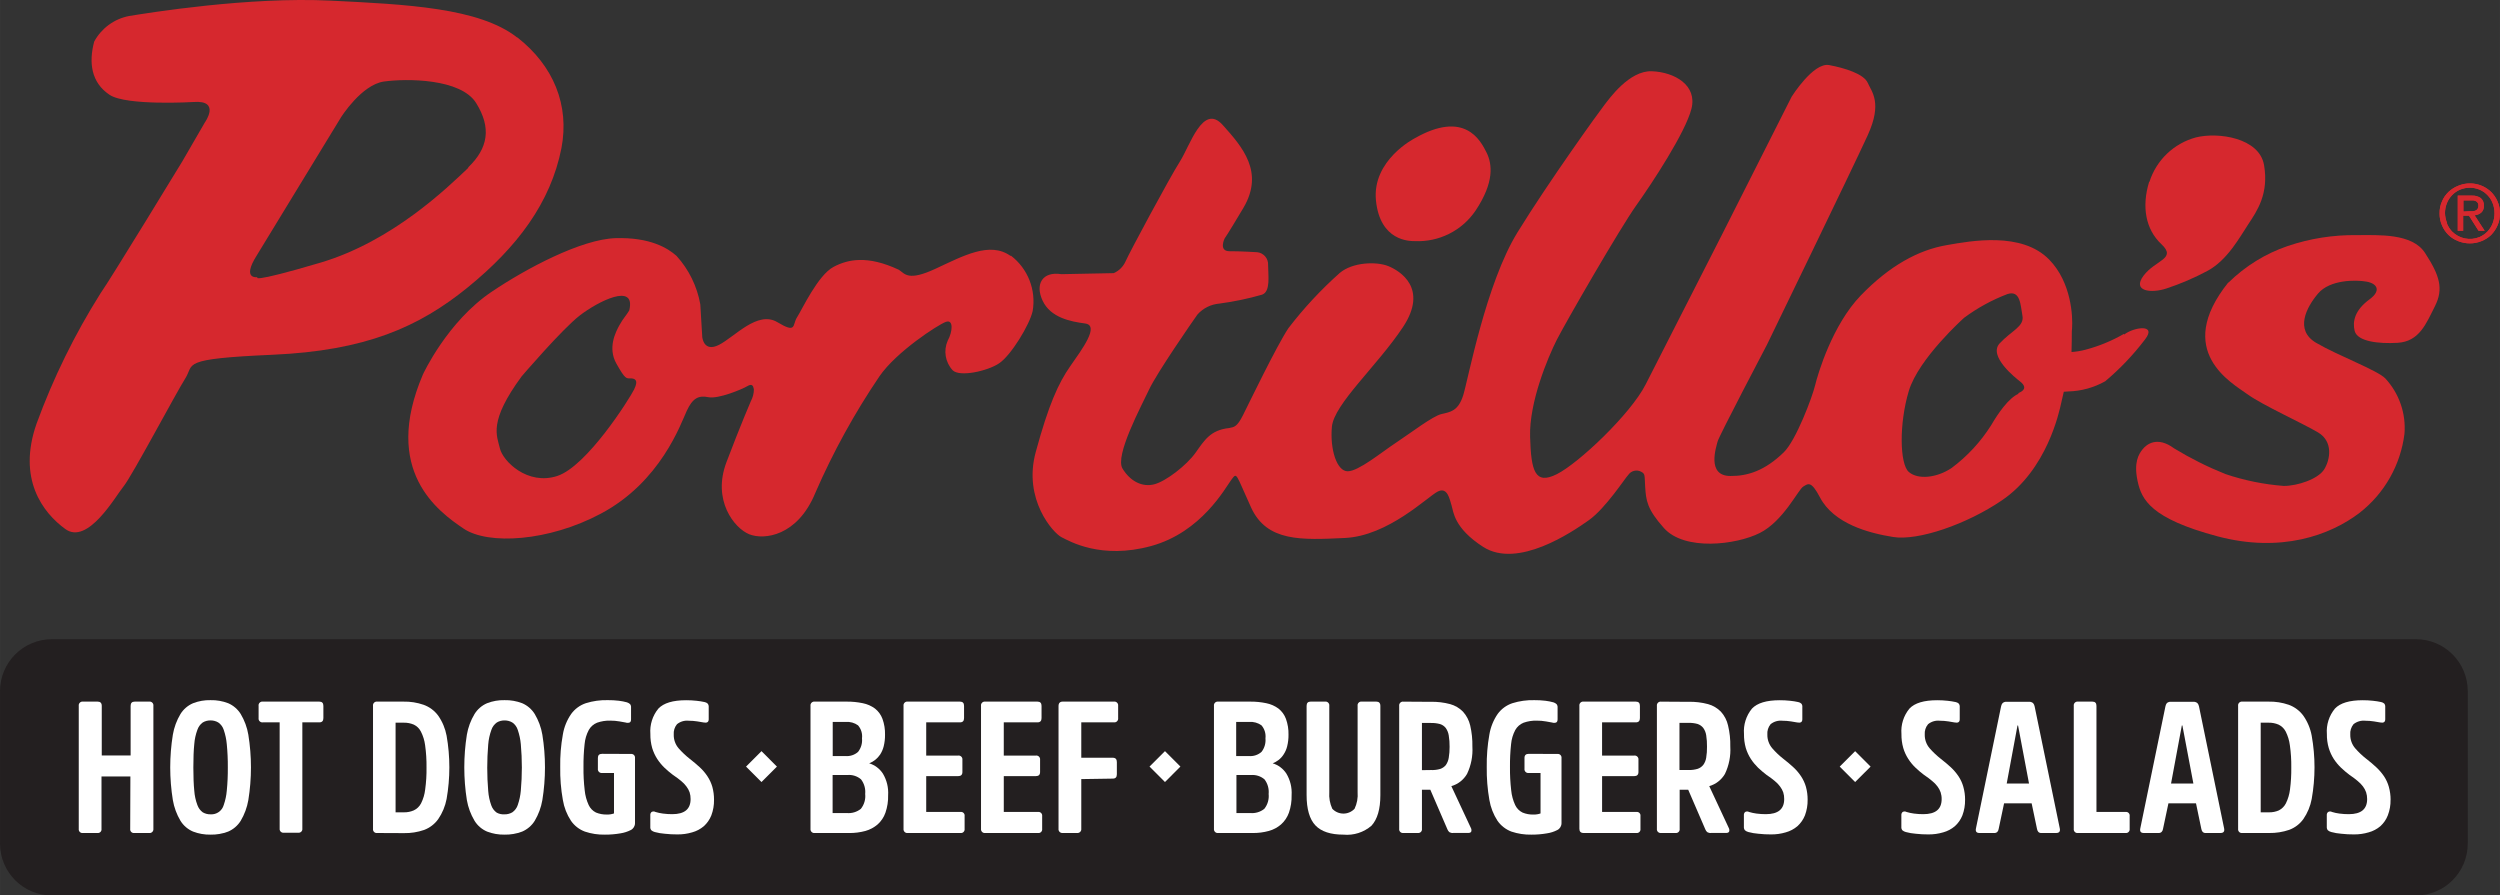 <?xml version="1.0" encoding="UTF-8"?> <svg xmlns="http://www.w3.org/2000/svg" xmlns:xlink="http://www.w3.org/1999/xlink" xmlns:xodm="http://www.corel.com/coreldraw/odm/2003" xml:space="preserve" width="186.537mm" height="66.817mm" version="1.1" style="shape-rendering:geometricPrecision; text-rendering:geometricPrecision; image-rendering:optimizeQuality; fill-rule:evenodd; clip-rule:evenodd" viewBox="0 0 186.186 66.692"><rect x="0" y="0" width="186.186" height="66.692" fill="#333333" stroke="none"/> <defs> <style type="text/css"> .fil1 {fill:#231F20} .fil0 {fill:#D6282E} .fil2 {fill:white} </style> </defs> <g id="Layer_x0020_1">  <g id="_737664416"> <path class="fil0" d="M181.868 14.997c0.111,-0.266 0.277,-0.506 0.486,-0.705 0.207,-0.196 0.451,-0.35 0.718,-0.455 0.835,-0.349 1.797,-0.171 2.45,0.455 0.204,0.201 0.368,0.441 0.481,0.705 0.124,0.277 0.186,0.578 0.182,0.882 0.006,0.313 -0.056,0.623 -0.182,0.909 -0.115,0.266 -0.278,0.507 -0.481,0.714 -0.206,0.197 -0.449,0.351 -0.714,0.455 -0.557,0.225 -1.179,0.225 -1.736,0 -0.268,-0.102 -0.512,-0.257 -0.718,-0.455 -0.208,-0.203 -0.374,-0.446 -0.486,-0.714 -0.127,-0.286 -0.189,-0.596 -0.182,-0.909 -0.004,-0.303 0.058,-0.605 0.182,-0.882zm0.363 1.641l0 0c0.089,0.226 0.223,0.433 0.391,0.609 0.537,0.538 1.345,0.698 2.046,0.405 0.217,-0.097 0.415,-0.234 0.582,-0.405 0.168,-0.175 0.299,-0.382 0.387,-0.609 0.096,-0.241 0.143,-0.499 0.141,-0.759 0.003,-0.257 -0.045,-0.512 -0.141,-0.75 -0.085,-0.225 -0.217,-0.429 -0.387,-0.6 -0.166,-0.172 -0.363,-0.309 -0.582,-0.405 -0.467,-0.193 -0.992,-0.193 -1.458,0 -0.221,0.094 -0.42,0.232 -0.587,0.405 -0.168,0.172 -0.301,0.376 -0.391,0.6 -0.094,0.239 -0.142,0.493 -0.141,0.75 0.006,0.259 0.062,0.515 0.163,0.754l-0.022 0.004zm1.841 -2.068l0 0 -1.032 0 0 2.618 0.405 0 0 -1.127 0.431 0 0.714 1.127 0.455 0 -0.75 -1.154c0.18,-0.015 0.35,-0.083 0.49,-0.196 0.142,-0.133 0.216,-0.324 0.2,-0.518 0.017,-0.213 -0.067,-0.422 -0.228,-0.564 -0.2,-0.139 -0.442,-0.205 -0.685,-0.186zm-0.182 1.164l0 0 0.259 0c0.075,-0.004 0.148,-0.021 0.218,-0.05 0.063,-0.027 0.118,-0.073 0.154,-0.132 0.043,-0.073 0.062,-0.157 0.059,-0.241 0.004,-0.074 -0.014,-0.147 -0.054,-0.209 -0.032,-0.051 -0.077,-0.091 -0.132,-0.118 -0.06,-0.028 -0.122,-0.049 -0.186,-0.059 -0.068,-0.004 -0.137,-0.004 -0.204,0l-0.542 0 0 0.832 0.428 -0.023z"></path> <path class="fil0" d="M181.868 14.997c0.111,-0.266 0.277,-0.506 0.486,-0.705 0.207,-0.196 0.451,-0.35 0.718,-0.455 0.835,-0.349 1.797,-0.171 2.45,0.455 0.204,0.201 0.368,0.441 0.481,0.705 0.124,0.277 0.186,0.578 0.182,0.882 0.006,0.313 -0.056,0.623 -0.182,0.909 -0.115,0.266 -0.278,0.507 -0.481,0.714 -0.206,0.197 -0.449,0.351 -0.714,0.455 -0.557,0.225 -1.179,0.225 -1.736,0 -0.268,-0.102 -0.512,-0.257 -0.718,-0.455 -0.208,-0.203 -0.374,-0.446 -0.486,-0.714 -0.127,-0.286 -0.189,-0.596 -0.182,-0.909 -0.004,-0.303 0.058,-0.605 0.182,-0.882zm0.363 1.641l0 0c0.089,0.226 0.223,0.433 0.391,0.609 0.537,0.538 1.345,0.698 2.046,0.405 0.217,-0.097 0.415,-0.234 0.582,-0.405 0.168,-0.175 0.299,-0.382 0.387,-0.609 0.096,-0.241 0.143,-0.499 0.141,-0.759 0.003,-0.257 -0.045,-0.512 -0.141,-0.75 -0.085,-0.225 -0.217,-0.429 -0.387,-0.6 -0.166,-0.172 -0.363,-0.309 -0.582,-0.405 -0.467,-0.193 -0.992,-0.193 -1.458,0 -0.221,0.094 -0.42,0.232 -0.587,0.405 -0.168,0.172 -0.301,0.376 -0.391,0.6 -0.094,0.239 -0.142,0.493 -0.141,0.75 0.006,0.259 0.062,0.515 0.163,0.754l-0.022 0.004zm1.841 -2.068l0 0 -1.032 0 0 2.618 0.405 0 0 -1.127 0.431 0 0.714 1.127 0.455 0 -0.75 -1.154c0.18,-0.015 0.35,-0.083 0.49,-0.196 0.142,-0.133 0.216,-0.324 0.2,-0.518 0.017,-0.213 -0.067,-0.422 -0.228,-0.564 -0.2,-0.139 -0.442,-0.205 -0.685,-0.186zm-0.182 1.164l0 0 0.259 0c0.075,-0.004 0.148,-0.021 0.218,-0.05 0.063,-0.027 0.118,-0.073 0.154,-0.132 0.043,-0.073 0.062,-0.157 0.059,-0.241 0.004,-0.074 -0.014,-0.147 -0.054,-0.209 -0.032,-0.051 -0.077,-0.091 -0.132,-0.118 -0.06,-0.028 -0.122,-0.049 -0.186,-0.059 -0.068,-0.004 -0.137,-0.004 -0.204,0l-0.542 0 0 0.832 0.428 -0.023z"></path> <path class="fil0" d="M105.348 10.307c0,0 -3.182,1.618 -2.873,4.636 0.309,3.018 2.505,3.013 2.873,3.013 1.808,0.09 3.532,-0.772 4.545,-2.272 1.405,-2.109 1.25,-3.464 0.809,-4.34 -0.441,-0.877 -1.617,-3.182 -5.367,-1.032l0.013 -0.004z"></path> <g> <path class="fil0" d="M38.51 2.789c-2.818,-2.209 -8.236,-2.464 -13.876,-2.741 -6.104,-0.304 -13.576,0.909 -15.026,1.145 -1.107,0.215 -2.058,0.914 -2.595,1.905 -0.413,1.563 -0.227,3.05 1.146,3.963 1.25,0.836 6.254,0.536 6.254,0.536 2.059,-0.155 0.84,1.527 0.84,1.527l-1.677 2.896c0,0 -5.341,8.771 -6.1,9.84 -1.92,3.051 -3.512,6.296 -4.75,9.681 -1.45,4.122 0.454,6.636 2.136,7.858 1.681,1.223 3.736,-2.441 4.345,-3.182 0.609,-0.741 3.909,-6.963 4.595,-8.04 0.686,-1.077 -0.455,-1.45 6.481,-1.755 6.935,-0.304 10.908,-2.054 14.567,-5.031 3.659,-2.977 6.163,-6.29 6.963,-10.362 0.609,-3.181 -0.577,-6.122 -3.281,-8.24l-0.023 0zm-3.613 9.69l0 0c-1.527,1.445 -5.641,5.49 -11.058,7.09 -5.417,1.6 -4.654,1.068 -4.654,1.068 0,0 -1.218,0.227 -0.073,-1.599l6.282 -10.299c0,0 1.527,-2.436 3.204,-2.668 1.677,-0.232 5.722,-0.232 6.863,1.605 1.141,1.836 0.909,3.354 -0.609,4.804l0.045 0z"></path> </g> <g> <path class="fil0" d="M75.261 19.061c-1.546,-1.105 -3.531,0 -5.591,0.955 -2.058,0.954 -2.272,0.373 -2.727,0.077 -2.355,-1.105 -3.804,-0.773 -4.854,-0.223 -1.177,0.613 -2.354,3.181 -2.727,3.754 -0.373,0.573 0,1.25 -1.473,0.368 -1.473,-0.882 -3.181,1.099 -4.34,1.69 -1.159,0.591 -1.25,-0.591 -1.25,-0.591 0,0 -0.077,-1.322 -0.145,-2.427 -0.239,-1.343 -0.852,-2.592 -1.768,-3.604 -0.664,-0.591 -1.986,-1.4 -4.545,-1.323 -2.559,0.077 -6.672,2.273 -9.195,3.972 -3.336,2.227 -5.149,6.177 -5.149,6.177 -3.086,7.208 1.177,10.226 3.018,11.476 1.84,1.25 6.363,0.959 10.226,-1.105 4.449,-2.354 5.959,-6.69 6.399,-7.649 0.441,-0.959 0.881,-1.177 1.618,-1.027 0.736,0.15 2.505,-0.591 2.873,-0.809 0.367,-0.218 0.454,-0.077 0.513,0.218 0,0.308 -0.077,0.611 -0.223,0.882 0,0 -0.736,1.696 -1.818,4.545 -1.082,2.849 0.591,4.927 1.695,5.372 1.104,0.445 3.604,0.145 4.926,-3.091 1.322,-3.037 2.923,-5.944 4.781,-8.685 1.255,-1.818 4.34,-3.822 4.931,-4.04 0.591,-0.218 0.514,0.731 0.145,1.395 -0.33,0.744 -0.185,1.612 0.368,2.209 0.514,0.514 2.572,0.073 3.459,-0.518 0.886,-0.591 2.272,-2.868 2.499,-3.895 0.268,-1.568 -0.355,-3.155 -1.618,-4.122l-0.032 0.018zm-28.029 9.931l0 0c-0.368,0.736 -3.527,5.74 -5.736,6.458 -2.209,0.718 -4.045,-1.1 -4.268,-2.059 -0.223,-0.959 -0.868,-1.972 1.618,-5.358 0,0 3.018,-3.527 4.34,-4.545 1.322,-1.018 4.195,-2.5 3.677,-0.368 -0.218,0.368 -0.454,0.591 -0.736,1.105 -0.282,0.513 -0.882,1.681 -0.223,2.854 0.659,1.173 0.741,1.1 1.032,1.1 0.291,0 0.663,0.073 0.295,0.809l0 0.005z"></path> </g> <g> <path class="fil0" d="M158.166 24.873c-0.9,0.518 -1.865,0.914 -2.868,1.177 -0.335,0.086 -0.678,0.142 -1.023,0.168 0.042,-1.468 0,-1.418 0.042,-1.777 0.058,-0.868 -0.042,-3.4 -1.7,-5.104 -2.049,-2.1 -5.813,-1.4 -7.631,-1.082 -2.114,0.359 -4.268,1.541 -6.4,3.745 -2.131,2.205 -3.208,5.872 -3.404,6.686 -0.208,0.881 -1.431,4.127 -2.335,4.999 -1.4,1.364 -2.687,1.777 -3.973,1.764 -1.818,0 -1.041,-2.2 -0.955,-2.572 0.086,-0.373 3.677,-7.209 3.677,-7.209 0,0 6.4,-13.181 7.503,-15.598 1.105,-2.418 0.291,-3.236 0,-3.9 -0.291,-0.664 -1.695,-1.1 -2.872,-1.323 -1.178,-0.223 -2.795,2.355 -2.795,2.355l-5.208 10.312c0,0 -4.545,8.904 -5.663,11.113 -1.118,2.209 -4.999,5.881 -6.622,6.69 -1.623,0.809 -1.914,-0.223 -1.986,-2.795 -0.073,-2.573 1.327,-5.909 1.986,-7.209 0.659,-1.3 4.708,-8.313 5.909,-9.999 1.2,-1.686 3.677,-5.454 4.122,-7.213 0.445,-1.759 -1.255,-2.727 -2.946,-2.795 -1.69,-0.068 -3.181,2.059 -3.531,2.5 -0.35,0.44 -4.118,5.667 -6.476,9.494 -2.359,3.827 -3.677,10.958 -4.045,12.135 -0.368,1.177 -0.955,1.25 -1.614,1.4 -0.659,0.15 -2.272,1.395 -3.386,2.131 -1.114,0.736 -2.795,2.132 -3.604,2.132 -0.809,0 -1.327,-1.618 -1.177,-3.308 0.15,-1.691 3.381,-4.545 5.295,-7.431 1.913,-2.886 -0.223,-4.195 -1.105,-4.545 -0.882,-0.35 -2.645,-0.295 -3.604,0.514 -1.403,1.248 -2.685,2.626 -3.827,4.118 -0.846,1.263 -2.94,5.595 -3.381,6.476 -0.441,0.882 -0.664,0.882 -1.027,0.955 -1.4,0.15 -1.841,0.909 -2.505,1.84 -0.663,0.932 -2.209,2.136 -3.091,2.355 -0.882,0.218 -1.763,-0.218 -2.349,-1.177 -0.586,-0.959 1.395,-4.636 1.981,-5.886 0.586,-1.25 3.236,-5.076 3.604,-5.59 0.418,-0.467 0.999,-0.756 1.623,-0.809 1.075,-0.142 2.139,-0.364 3.181,-0.664 0.659,-0.218 0.455,-1.464 0.455,-2.204 0.03,-0.484 -0.327,-0.906 -0.809,-0.959 0,0 -1.322,-0.082 -2.059,-0.073 -0.845,0 -0.368,-0.955 -0.368,-0.955 0,0 0.173,-0.218 1.395,-2.272 1.577,-2.664 -0.073,-4.545 -1.546,-6.182 -1.472,-1.636 -2.427,1.546 -3.181,2.727 -0.755,1.181 -3.754,6.767 -4.045,7.431 -0.174,0.394 -0.488,0.708 -0.882,0.882l-3.9 0.077c-1.4,-0.223 -1.986,0.731 -1.395,1.981 0.591,1.25 2.055,1.546 3.159,1.691 1.105,0.145 -0.218,1.913 -1.104,3.182 -0.886,1.268 -1.614,2.872 -2.573,6.403 -0.959,3.531 1.323,6.031 1.914,6.327 0.591,0.295 2.945,1.69 6.695,0.659 3.749,-1.032 5.518,-4.34 5.959,-4.927 0.441,-0.587 0.295,-0.514 1.472,2.058 1.177,2.573 3.755,2.423 6.986,2.273 3.232,-0.15 6.181,-3.091 6.917,-3.459 0.736,-0.368 0.882,0.59 1.027,1.031 0.145,0.441 0.15,1.673 2.354,3.091 2.577,1.654 6.627,-1.105 7.876,-1.991 1.25,-0.886 2.728,-3.181 2.941,-3.381 0.215,-0.306 0.626,-0.402 0.954,-0.223 0.309,0.168 0.241,0.255 0.295,1.105 0.064,1.032 0.132,1.672 1.395,3.086 1.532,1.723 5.372,1.259 7.136,0.373 1.764,-0.886 2.868,-3.236 3.24,-3.459 0.372,-0.223 0.586,-0.455 1.25,0.809 1.032,1.955 3.603,2.65 5.454,2.946 1.849,0.295 5.454,-0.936 8.09,-2.727 3.359,-2.272 4.272,-6.585 4.418,-7.245 0.069,-0.314 0.195,-0.846 0.195,-0.846 0.111,-0.014 0.224,-0.021 0.336,-0.023 0.965,-0.024 1.909,-0.285 2.75,-0.759 1.102,-0.926 2.097,-1.972 2.967,-3.118 0.909,-1.181 -0.849,-0.908 -1.545,-0.368l-0.045 -0.036zm-7.822 4.449l0 0c-0.736,0.295 -1.545,1.473 -2.058,2.355 -0.778,1.232 -1.777,2.311 -2.946,3.181 -1.104,0.737 -2.501,0.882 -3.182,0.291 -0.681,-0.591 -0.732,-3.599 0,-6.031 0.732,-2.431 4.123,-5.454 4.123,-5.454 0.992,-0.735 2.08,-1.33 3.235,-1.768 0.956,-0.295 0.956,0.809 1.105,1.618 0.15,0.809 -0.809,1.104 -1.696,2.059 -0.886,0.955 1.223,2.605 1.514,2.832 0.291,0.227 0.591,0.586 -0.145,0.881l0.049 0.036z"></path> </g> <path class="fil0" d="M160.079 13.543c0.514,-1.619 1.818,-2.865 3.459,-3.309 1.65,-0.414 4.726,0.027 5.076,2.059 0.368,2.132 -0.513,3.409 -1.177,4.413 -0.663,1.005 -1.545,2.65 -3.014,3.455 -0.989,0.531 -2.023,0.975 -3.09,1.327 -1.104,0.368 -2.577,0.223 -1.691,-0.959 0.887,-1.181 2.501,-1.245 1.323,-2.349 -1.177,-1.105 -1.473,-2.795 -0.909,-4.636l0.023 0z"></path> <path class="fil0" d="M165.965 21.047c1.249,-1.23 2.758,-2.162 4.418,-2.727 1.656,-0.56 3.397,-0.834 5.145,-0.809 1.623,0 4.122,-0.15 5.076,1.327 1.1,1.69 1.391,2.672 0.737,3.968 -0.656,1.296 -1.155,2.636 -2.796,2.727 -1.395,0.077 -2.967,-0.091 -3.181,-0.882 -0.173,-0.709 0,-1.545 1.103,-2.354 0.882,-0.645 0.591,-1.177 -0.222,-1.323 -0.813,-0.145 -2.727,-0.15 -3.603,0.882 -0.878,1.032 -1.764,2.727 -0.146,3.677 1.619,0.95 4.568,2.045 5.15,2.65 1.032,1.114 1.549,2.609 1.427,4.122 -0.288,2.319 -1.483,4.43 -3.323,5.872 -2.208,1.696 -5.886,3.018 -10.595,1.768 -4.967,-1.323 -5.663,-2.727 -5.958,-4.118 -0.296,-1.391 0.076,-1.991 0.367,-2.359 0.291,-0.368 1.082,-1.018 2.355,-0.073 1.221,0.743 2.501,1.383 3.827,1.914 1.405,0.473 2.863,0.769 4.34,0.882 1.023,0 2.573,-0.513 3.018,-1.25 0.446,-0.736 0.66,-2.058 -0.454,-2.727 -1.113,-0.668 -4.19,-2.059 -5.295,-2.868 -1.106,-0.809 -5.513,-3.181 -1.4,-8.313l0.009 0.014z"></path> <path class="fil1" d="M3.877 47.603l176.033 0c2.148,0 3.876,1.729 3.876,3.877l0 11.335c0,2.148 -1.729,3.877 -3.876,3.877l-176.033 0c-2.147,0 -3.877,-1.729 -3.877,-3.877l0 -11.335c0,-2.148 1.729,-3.877 3.877,-3.877z"></path> <path class="fil2" d="M9.708 57.829l-2.15 0 0 3.9c0.026,0.178 -0.126,0.332 -0.304,0.309l-1.072 0c-0.183,0.029 -0.342,-0.126 -0.318,-0.309l0 -9.158c-0.026,-0.185 0.132,-0.344 0.318,-0.318l1.091 0c0.2,0 0.304,0.104 0.304,0.318l0 3.691 2.15 0 0 -3.691c0,-0.214 0.1,-0.318 0.305,-0.318l1.068 0c0.188,-0.029 0.349,0.13 0.323,0.318l0 9.158c0.02,0.184 -0.139,0.337 -0.323,0.309l-1.099 0c-0.179,0.023 -0.33,-0.13 -0.305,-0.309l0.014 -3.9z"></path> <path class="fil2" d="M15.676 52.144c0.449,-0.011 0.895,0.067 1.314,0.227 0.387,0.166 0.714,0.447 0.936,0.805 0.283,0.474 0.476,0.996 0.568,1.54 0.26,1.614 0.26,3.259 0,4.872 -0.094,0.544 -0.286,1.066 -0.568,1.541 -0.223,0.358 -0.549,0.638 -0.936,0.804 -0.42,0.159 -0.865,0.236 -1.314,0.227 -0.443,0.008 -0.882,-0.069 -1.295,-0.227 -0.39,-0.164 -0.718,-0.445 -0.941,-0.804 -0.282,-0.475 -0.475,-0.997 -0.568,-1.541 -0.261,-1.614 -0.261,-3.259 0,-4.872 0.092,-0.544 0.285,-1.067 0.568,-1.54 0.223,-0.359 0.552,-0.64 0.941,-0.805 0.412,-0.16 0.853,-0.237 1.295,-0.227zm0 8.504l0 0c0.452,0.03 0.863,-0.26 0.986,-0.696 0.12,-0.345 0.196,-0.704 0.227,-1.068 0.057,-0.574 0.082,-1.151 0.077,-1.727 0.005,-0.578 -0.021,-1.157 -0.077,-1.732 -0.032,-0.364 -0.108,-0.723 -0.227,-1.068 -0.071,-0.223 -0.213,-0.416 -0.405,-0.55 -0.176,-0.104 -0.377,-0.158 -0.582,-0.154 -0.203,-0.004 -0.403,0.05 -0.577,0.154 -0.187,0.137 -0.327,0.33 -0.4,0.55 -0.127,0.344 -0.205,0.703 -0.231,1.068 -0.046,0.449 -0.068,1.026 -0.068,1.732 0,0.695 0.023,1.272 0.068,1.727 0.025,0.366 0.103,0.725 0.231,1.068 0.075,0.218 0.214,0.408 0.4,0.545 0.175,0.103 0.375,0.155 0.577,0.15z"></path> <path class="fil2" d="M19.257 52.571c-0.026,-0.185 0.133,-0.344 0.318,-0.318l4.204 0c0.204,0 0.304,0.104 0.304,0.318l0 0.909c0,0.213 -0.1,0.318 -0.304,0.318l-1.263 0 0 7.909c0.025,0.178 -0.126,0.332 -0.304,0.309l-1.068 0c-0.183,0.029 -0.341,-0.126 -0.318,-0.309l0 -7.909 -1.25 0c-0.185,0.026 -0.344,-0.132 -0.318,-0.318l0 -0.909z"></path> <path class="fil2" d="M28.097 62.038c-0.182,0.029 -0.342,-0.126 -0.318,-0.309l0 -9.158c-0.026,-0.185 0.133,-0.344 0.318,-0.318l1.95 0c0.51,-0.011 1.018,0.069 1.5,0.236 0.429,0.154 0.804,0.43 1.077,0.795 0.318,0.451 0.535,0.966 0.636,1.509 0.273,1.558 0.273,3.151 0,4.709 -0.102,0.538 -0.314,1.049 -0.623,1.5 -0.263,0.369 -0.63,0.65 -1.054,0.809 -0.481,0.165 -0.987,0.245 -1.495,0.236l-1.991 -0.009zm1.363 -8.217l0 0 0 6.677 0.623 0c0.251,0.005 0.501,-0.044 0.732,-0.145 0.235,-0.11 0.427,-0.295 0.545,-0.527 0.161,-0.322 0.264,-0.67 0.304,-1.027 0.075,-0.543 0.109,-1.092 0.1,-1.641 0.008,-0.553 -0.028,-1.107 -0.104,-1.655 -0.045,-0.355 -0.151,-0.7 -0.314,-1.018 -0.113,-0.226 -0.298,-0.409 -0.527,-0.518 -0.237,-0.101 -0.493,-0.15 -0.75,-0.145l-0.609 0z"></path> <path class="fil2" d="M37.573 52.144c0.449,-0.011 0.894,0.067 1.314,0.227 0.387,0.166 0.714,0.447 0.936,0.805 0.283,0.474 0.476,0.996 0.568,1.54 0.261,1.614 0.261,3.259 0,4.872 -0.093,0.544 -0.286,1.066 -0.568,1.541 -0.222,0.358 -0.549,0.638 -0.936,0.804 -0.42,0.159 -0.865,0.236 -1.314,0.227 -0.443,0.008 -0.882,-0.069 -1.296,-0.227 -0.388,-0.165 -0.715,-0.445 -0.936,-0.804 -0.283,-0.474 -0.477,-0.997 -0.572,-1.541 -0.255,-1.614 -0.255,-3.258 0,-4.872 0.093,-0.544 0.287,-1.067 0.572,-1.54 0.222,-0.359 0.548,-0.64 0.936,-0.805 0.412,-0.16 0.853,-0.237 1.296,-0.227zm0 8.504l0 0c0.204,0.005 0.406,-0.047 0.582,-0.15 0.19,-0.133 0.333,-0.325 0.404,-0.545 0.12,-0.345 0.196,-0.704 0.228,-1.068 0.103,-1.151 0.103,-2.308 0,-3.459 -0.032,-0.364 -0.109,-0.723 -0.228,-1.068 -0.069,-0.223 -0.211,-0.417 -0.404,-0.55 -0.176,-0.104 -0.377,-0.158 -0.582,-0.154 -0.202,-0.004 -0.4,0.05 -0.573,0.154 -0.19,0.135 -0.332,0.328 -0.405,0.55 -0.128,0.351 -0.207,0.718 -0.236,1.091 -0.097,1.151 -0.097,2.308 0,3.459 0.027,0.365 0.103,0.724 0.227,1.068 0.075,0.219 0.217,0.41 0.405,0.545 0.178,0.098 0.38,0.141 0.582,0.127z"></path> <path class="fil2" d="M46.982 56.152c0.178,-0.026 0.332,0.126 0.309,0.304l0 4.845c0.003,0.216 -0.117,0.415 -0.309,0.514 -0.244,0.124 -0.506,0.208 -0.777,0.249 -0.381,0.066 -0.768,0.098 -1.155,0.096 -0.506,0.011 -1.011,-0.066 -1.491,-0.227 -0.419,-0.155 -0.781,-0.436 -1.036,-0.804 -0.308,-0.469 -0.514,-0.997 -0.605,-1.55 -0.145,-0.81 -0.211,-1.632 -0.196,-2.454 -0.015,-0.812 0.051,-1.624 0.196,-2.423 0.09,-0.549 0.302,-1.07 0.618,-1.527 0.272,-0.376 0.655,-0.658 1.095,-0.805 0.528,-0.165 1.079,-0.241 1.632,-0.227 0.275,-0.003 0.549,0.013 0.823,0.045 0.204,0.024 0.406,0.064 0.605,0.118 0.085,0.027 0.164,0.072 0.232,0.132 0.057,0.074 0.083,0.167 0.073,0.259l0 0.872c0,0.132 -0.036,0.209 -0.109,0.241 -0.094,0.032 -0.196,0.032 -0.291,0l-0.455 -0.082c-0.228,-0.04 -0.459,-0.06 -0.691,-0.059 -0.334,-0.009 -0.667,0.043 -0.982,0.154 -0.262,0.105 -0.48,0.295 -0.618,0.541 -0.175,0.328 -0.281,0.688 -0.314,1.059 -0.061,0.563 -0.088,1.129 -0.082,1.695 -0.008,0.583 0.022,1.166 0.091,1.745 0.037,0.378 0.137,0.747 0.295,1.091 0.112,0.242 0.302,0.439 0.541,0.559 0.259,0.106 0.538,0.158 0.818,0.15 0.179,0.006 0.358,-0.022 0.527,-0.082l0 -3.013 -0.882 0c-0.185,0.026 -0.344,-0.133 -0.318,-0.318l0 -0.804c0,-0.205 0.104,-0.304 0.318,-0.304l2.136 0.009z"></path> <path class="fil2" d="M53.176 59.561c0.008,0.397 -0.06,0.792 -0.2,1.164 -0.122,0.31 -0.315,0.587 -0.563,0.809 -0.25,0.212 -0.543,0.367 -0.859,0.454 -0.36,0.108 -0.734,0.16 -1.109,0.155 -0.314,0.002 -0.628,-0.015 -0.941,-0.05 -0.251,-0.019 -0.499,-0.062 -0.741,-0.127 -0.094,-0.023 -0.181,-0.069 -0.255,-0.131 -0.06,-0.071 -0.087,-0.163 -0.077,-0.254l0 -0.882c-0.006,-0.087 0.029,-0.171 0.095,-0.227 0.09,-0.052 0.201,-0.052 0.291,0 0.18,0.054 0.364,0.094 0.55,0.118 0.232,0.031 0.466,0.046 0.7,0.045 0.909,0 1.364,-0.373 1.364,-1.123 0.003,-0.171 -0.022,-0.342 -0.073,-0.505 -0.056,-0.153 -0.134,-0.297 -0.232,-0.427 -0.115,-0.156 -0.249,-0.296 -0.4,-0.418 -0.168,-0.141 -0.373,-0.295 -0.614,-0.455 -0.221,-0.166 -0.432,-0.345 -0.632,-0.536 -0.201,-0.195 -0.379,-0.411 -0.532,-0.645 -0.163,-0.253 -0.289,-0.526 -0.377,-0.814 -0.096,-0.342 -0.142,-0.695 -0.136,-1.05 -0.052,-0.683 0.161,-1.361 0.596,-1.89 0.4,-0.418 1.086,-0.623 2.068,-0.623 0.258,-0.001 0.516,0.013 0.772,0.041 0.202,0.021 0.402,0.052 0.6,0.095 0.089,0.015 0.171,0.056 0.236,0.118 0.055,0.073 0.081,0.164 0.073,0.255l0 0.909c0,0.213 -0.132,0.29 -0.391,0.236l-0.454 -0.077c-0.21,-0.033 -0.423,-0.05 -0.636,-0.05 -0.317,-0.035 -0.635,0.058 -0.882,0.259 -0.178,0.217 -0.264,0.494 -0.241,0.773 -0.009,0.374 0.12,0.738 0.364,1.023 0.251,0.285 0.528,0.547 0.827,0.782 0.278,0.214 0.527,0.427 0.75,0.632 0.216,0.199 0.406,0.423 0.568,0.668 0.16,0.241 0.283,0.504 0.364,0.782 0.086,0.316 0.129,0.641 0.127,0.968z"></path> <path class="fil2" d="M60.684 62.038c-0.183,0.028 -0.343,-0.125 -0.323,-0.309l0 -9.158c-0.027,-0.188 0.136,-0.347 0.323,-0.318l2.377 0c0.402,-0.004 0.802,0.036 1.195,0.118 0.329,0.065 0.639,0.201 0.909,0.4 0.252,0.199 0.444,0.463 0.555,0.764 0.137,0.38 0.202,0.782 0.191,1.186 0.004,0.291 -0.03,0.581 -0.1,0.864 -0.054,0.216 -0.143,0.422 -0.264,0.609 -0.198,0.296 -0.482,0.524 -0.814,0.655 0.419,0.127 0.779,0.397 1.018,0.764 0.29,0.484 0.427,1.045 0.391,1.609 0.012,0.443 -0.056,0.885 -0.2,1.304 -0.117,0.336 -0.317,0.636 -0.582,0.873 -0.264,0.226 -0.574,0.393 -0.909,0.486 -0.392,0.106 -0.797,0.158 -1.204,0.155l-2.564 0zm2.273 -5.731l0 0c0.344,0.031 0.686,-0.081 0.945,-0.309 0.225,-0.285 0.332,-0.647 0.295,-1.009 0.043,-0.35 -0.064,-0.702 -0.295,-0.968 -0.263,-0.19 -0.585,-0.28 -0.909,-0.255l-0.977 0 0 2.541 0.941 0zm0.114 4.245l0 0c0.374,0.034 0.747,-0.079 1.041,-0.314 0.249,-0.313 0.365,-0.711 0.322,-1.109 0.038,-0.388 -0.072,-0.776 -0.309,-1.086 -0.282,-0.242 -0.651,-0.359 -1.022,-0.323l-1.095 0 0 2.832 1.064 0z"></path> <path class="fil2" d="M68.979 57.802l0 2.668 2.555 0c0.178,-0.026 0.331,0.126 0.304,0.304l0 0.955c0.025,0.178 -0.126,0.332 -0.304,0.309l-3.922 0c-0.183,0.028 -0.343,-0.125 -0.323,-0.309l0 -9.158c-0.027,-0.188 0.135,-0.347 0.323,-0.318l3.881 0c0.204,0 0.304,0.104 0.304,0.318l0 0.909c0,0.213 -0.1,0.318 -0.304,0.318l-2.514 0 0 2.473 2.377 0c0.185,-0.026 0.344,0.133 0.318,0.318l0 0.909c0,0.204 -0.109,0.304 -0.318,0.304l-2.377 0z"></path> <path class="fil2" d="M74.756 57.802l0 2.668 2.549 0c0.178,-0.026 0.332,0.126 0.309,0.304l0 0.955c0.026,0.18 -0.128,0.335 -0.309,0.309l-3.922 0c-0.183,0.028 -0.343,-0.125 -0.323,-0.309l0 -9.158c-0.027,-0.188 0.136,-0.347 0.323,-0.318l3.881 0c0.204,0 0.304,0.104 0.304,0.318l0 0.909c0,0.213 -0.1,0.318 -0.304,0.318l-2.509 0 0 2.473 2.386 0c0.185,-0.026 0.344,0.133 0.318,0.318l0 0.909c0,0.204 -0.105,0.304 -0.318,0.304l-2.386 0z"></path> <path class="fil2" d="M80.528 58.024l0 3.691c0.025,0.185 -0.133,0.345 -0.318,0.322l-1.059 0c-0.186,0.023 -0.344,-0.137 -0.318,-0.322l0 -9.131c0,-0.223 0.109,-0.332 0.318,-0.332l3.804 0c0.185,-0.026 0.344,0.133 0.318,0.318l0 0.909c0.026,0.185 -0.133,0.344 -0.318,0.318l-2.427 0 0 2.636 2.345 0c0.204,0 0.304,0.109 0.304,0.323l0 0.909c0,0.218 -0.1,0.322 -0.304,0.322l-2.345 0.036z"></path> <path class="fil2" d="M90.732 62.038c-0.183,0.028 -0.343,-0.125 -0.323,-0.309l0 -9.158c-0.027,-0.188 0.135,-0.347 0.323,-0.318l2.377 0c0.402,-0.004 0.803,0.036 1.196,0.118 0.329,0.065 0.639,0.201 0.909,0.4 0.252,0.199 0.444,0.463 0.555,0.764 0.137,0.38 0.202,0.782 0.191,1.186 0.004,0.291 -0.03,0.581 -0.1,0.864 -0.053,0.217 -0.144,0.423 -0.268,0.609 -0.1,0.158 -0.228,0.296 -0.377,0.409 -0.131,0.102 -0.277,0.185 -0.432,0.245 0.418,0.127 0.779,0.397 1.018,0.764 0.29,0.484 0.427,1.045 0.391,1.609 0.012,0.443 -0.056,0.885 -0.2,1.304 -0.119,0.336 -0.32,0.636 -0.586,0.873 -0.263,0.228 -0.573,0.395 -0.909,0.486 -0.391,0.107 -0.795,0.159 -1.2,0.155l-2.563 0zm2.273 -5.731l0 0c0.344,0.031 0.686,-0.081 0.945,-0.309 0.224,-0.286 0.329,-0.648 0.295,-1.009 0.041,-0.349 -0.066,-0.701 -0.295,-0.968 -0.263,-0.19 -0.585,-0.28 -0.908,-0.255l-0.978 0 0 2.541 0.941 0zm0.113 4.245l0 0c0.375,0.033 0.748,-0.079 1.041,-0.314 0.249,-0.313 0.365,-0.711 0.323,-1.109 0.038,-0.388 -0.073,-0.776 -0.309,-1.086 -0.277,-0.236 -0.637,-0.353 -1,-0.323l-1.09 0 0 2.832 1.036 0z"></path> <path class="fil2" d="M100.053 62.16c-0.95,0 -1.65,-0.227 -2.086,-0.686 -0.436,-0.459 -0.659,-1.209 -0.659,-2.273l0 -6.631c0,-0.214 0.1,-0.318 0.304,-0.318l1.068 0c0.185,-0.026 0.344,0.133 0.318,0.318l0 6.426c-0.031,0.424 0.045,0.85 0.223,1.236 0.215,0.229 0.515,0.36 0.829,0.36 0.315,0 0.615,-0.13 0.83,-0.36 0.183,-0.385 0.262,-0.811 0.227,-1.236l0 -6.426c-0.029,-0.183 0.126,-0.342 0.309,-0.318l1.082 0c0.2,0 0.304,0.104 0.304,0.318l0 6.649c0,1.045 -0.223,1.795 -0.659,2.273 -0.576,0.499 -1.331,0.74 -2.091,0.668z"></path> <path class="fil2" d="M106.562 52.266c0.484,-0.009 0.968,0.049 1.436,0.173 0.364,0.099 0.695,0.294 0.959,0.564 0.262,0.291 0.447,0.645 0.536,1.027 0.119,0.514 0.174,1.041 0.163,1.568 0.042,0.703 -0.095,1.406 -0.399,2.041 -0.258,0.443 -0.676,0.768 -1.168,0.909l1.446 3.096c0.051,0.083 0.065,0.183 0.041,0.277 -0.027,0.073 -0.104,0.114 -0.236,0.114l-1.123 0c-0.095,0.01 -0.19,-0.011 -0.273,-0.059 -0.065,-0.055 -0.115,-0.125 -0.145,-0.204l-1.277 -2.959 -0.623 0 0 2.914c0.026,0.178 -0.126,0.332 -0.305,0.308l-1.072 0c-0.183,0.029 -0.342,-0.126 -0.318,-0.308l0 -9.154c-0.026,-0.185 0.133,-0.344 0.318,-0.318l2.04 0.013zm0 5.082l0 0c0.236,0.012 0.473,-0.016 0.7,-0.082 0.164,-0.056 0.309,-0.156 0.418,-0.291 0.111,-0.161 0.184,-0.344 0.214,-0.536 0.045,-0.27 0.067,-0.544 0.064,-0.818 0.004,-0.286 -0.018,-0.572 -0.064,-0.855 -0.031,-0.198 -0.107,-0.386 -0.223,-0.55 -0.108,-0.138 -0.256,-0.239 -0.423,-0.291 -0.222,-0.06 -0.452,-0.087 -0.682,-0.082l-0.668 0 0 3.514 0.664 -0.009z"></path> <path class="fil2" d="M115.984 56.152c0.178,-0.026 0.332,0.126 0.309,0.304l0 4.845c0.003,0.216 -0.117,0.415 -0.309,0.514 -0.243,0.126 -0.506,0.21 -0.777,0.249 -0.381,0.066 -0.767,0.098 -1.154,0.096 -0.506,0.011 -1.01,-0.066 -1.491,-0.227 -0.419,-0.158 -0.779,-0.438 -1.036,-0.804 -0.306,-0.47 -0.511,-0.998 -0.605,-1.55 -0.142,-0.81 -0.208,-1.632 -0.196,-2.454 -0.012,-0.812 0.053,-1.623 0.196,-2.423 0.092,-0.55 0.302,-1.072 0.618,-1.531 0.273,-0.374 0.655,-0.654 1.095,-0.8 0.528,-0.165 1.079,-0.241 1.631,-0.227 0.277,-0.003 0.553,0.013 0.827,0.045 0.203,0.024 0.403,0.064 0.6,0.118 0.086,0.026 0.165,0.071 0.232,0.132 0.059,0.073 0.086,0.166 0.077,0.259l0 0.872c0,0.132 -0.041,0.209 -0.114,0.241 -0.095,0.032 -0.197,0.032 -0.291,0l-0.455 -0.082c-0.226,-0.04 -0.456,-0.06 -0.686,-0.059 -0.335,-0.009 -0.67,0.043 -0.986,0.154 -0.261,0.105 -0.479,0.296 -0.618,0.541 -0.175,0.328 -0.282,0.688 -0.314,1.059 -0.061,0.563 -0.088,1.129 -0.082,1.695 -0.006,0.583 0.024,1.166 0.091,1.745 0.037,0.378 0.137,0.747 0.295,1.091 0.113,0.242 0.305,0.439 0.545,0.559 0.259,0.108 0.537,0.159 0.818,0.15 0.179,0.005 0.358,-0.022 0.527,-0.082l0 -3.013 -0.877 0c-0.185,0.026 -0.344,-0.133 -0.318,-0.318l0 -0.804c0,-0.205 0.109,-0.304 0.318,-0.304l2.127 0.009z"></path> <path class="fil2" d="M119.315 57.802l0 2.668 2.554 0c0.178,-0.026 0.331,0.126 0.304,0.304l0 0.955c0.026,0.178 -0.126,0.332 -0.304,0.309l-3.923 0c-0.218,0 -0.322,-0.105 -0.322,-0.309l0 -9.158c-0.027,-0.188 0.135,-0.347 0.322,-0.318l3.882 0c0.205,0 0.304,0.104 0.304,0.318l0 0.909c0,0.213 -0.1,0.318 -0.304,0.318l-2.514 0 0 2.473 2.391 0c0.185,-0.026 0.344,0.133 0.318,0.318l0 0.909c0,0.204 -0.109,0.304 -0.318,0.304l-2.391 0z"></path> <path class="fil2" d="M125.769 52.266c0.484,-0.009 0.968,0.049 1.436,0.173 0.364,0.099 0.696,0.294 0.959,0.564 0.263,0.29 0.446,0.644 0.532,1.027 0.123,0.514 0.18,1.04 0.168,1.568 0.042,0.703 -0.096,1.406 -0.4,2.041 -0.259,0.442 -0.677,0.767 -1.168,0.909l1.445 3.096c0.051,0.083 0.065,0.183 0.041,0.277 -0.027,0.073 -0.109,0.114 -0.236,0.114l-1.123 0c-0.095,0.01 -0.19,-0.011 -0.273,-0.059 -0.065,-0.055 -0.115,-0.125 -0.145,-0.204l-1.277 -2.959 -0.636 0 0 2.914c0.026,0.18 -0.129,0.335 -0.309,0.308l-1.068 0c-0.182,0.029 -0.342,-0.126 -0.318,-0.308l0 -9.154c-0.026,-0.185 0.133,-0.344 0.318,-0.318l2.054 0.013zm0 5.082l0 0c0.226,0.005 0.451,-0.026 0.668,-0.091 0.163,-0.056 0.306,-0.157 0.414,-0.291 0.115,-0.159 0.189,-0.343 0.218,-0.536 0.044,-0.271 0.064,-0.544 0.059,-0.818 0.005,-0.286 -0.015,-0.572 -0.059,-0.855 -0.03,-0.198 -0.106,-0.386 -0.223,-0.55 -0.11,-0.135 -0.257,-0.236 -0.423,-0.291 -0.222,-0.06 -0.452,-0.087 -0.681,-0.082l-0.664 0 0 3.514 0.691 0z"></path> <path class="fil2" d="M134.622 59.561c0.008,0.397 -0.061,0.792 -0.199,1.164 -0.123,0.31 -0.317,0.587 -0.564,0.809 -0.251,0.212 -0.544,0.367 -0.86,0.454 -0.359,0.108 -0.733,0.16 -1.109,0.155 -0.311,0.002 -0.624,-0.015 -0.936,-0.05 -0.251,-0.019 -0.502,-0.061 -0.745,-0.127 -0.094,-0.023 -0.181,-0.069 -0.255,-0.131 -0.058,-0.072 -0.085,-0.163 -0.078,-0.254l0 -0.882c-0.006,-0.087 0.03,-0.171 0.096,-0.227 0.09,-0.051 0.2,-0.051 0.291,0 0.18,0.054 0.365,0.094 0.55,0.118 0.233,0.031 0.467,0.046 0.701,0.045 0.909,0 1.363,-0.373 1.363,-1.123 0.004,-0.171 -0.021,-0.342 -0.072,-0.505 -0.056,-0.153 -0.133,-0.297 -0.232,-0.427 -0.115,-0.156 -0.249,-0.296 -0.401,-0.418 -0.168,-0.141 -0.372,-0.295 -0.613,-0.455 -0.22,-0.167 -0.43,-0.346 -0.632,-0.536 -0.199,-0.196 -0.378,-0.412 -0.531,-0.645 -0.163,-0.253 -0.29,-0.526 -0.378,-0.814 -0.096,-0.342 -0.142,-0.695 -0.136,-1.05 -0.053,-0.683 0.16,-1.361 0.595,-1.89 0.4,-0.418 1.086,-0.623 2.069,-0.623 0.257,-0.001 0.516,0.013 0.772,0.041 0.202,0.02 0.402,0.052 0.6,0.095 0.089,0.015 0.171,0.056 0.237,0.118 0.057,0.072 0.083,0.163 0.072,0.255l0 0.909c0,0.213 -0.131,0.29 -0.391,0.236l-0.454 -0.077c-0.211,-0.033 -0.424,-0.05 -0.637,-0.05 -0.317,-0.035 -0.635,0.058 -0.882,0.259 -0.177,0.217 -0.264,0.494 -0.24,0.773 -0.008,0.375 0.124,0.739 0.368,1.023 0.248,0.286 0.524,0.549 0.823,0.782 0.278,0.214 0.527,0.427 0.75,0.632 0.216,0.199 0.406,0.423 0.569,0.668 0.159,0.241 0.282,0.504 0.362,0.782 0.088,0.316 0.129,0.641 0.128,0.968z"></path> <path class="fil2" d="M146.348 59.561c0.008,0.397 -0.06,0.792 -0.199,1.164 -0.123,0.31 -0.316,0.587 -0.564,0.809 -0.251,0.212 -0.543,0.367 -0.86,0.454 -0.361,0.108 -0.737,0.16 -1.113,0.155 -0.313,0.002 -0.626,-0.015 -0.936,-0.05 -0.25,-0.019 -0.498,-0.062 -0.741,-0.127 -0.096,-0.024 -0.184,-0.069 -0.258,-0.131 -0.057,-0.073 -0.083,-0.164 -0.074,-0.254l0 -0.882c-0.005,-0.087 0.03,-0.171 0.096,-0.227 0.09,-0.052 0.2,-0.052 0.291,0 0.18,0.054 0.365,0.094 0.551,0.118 0.231,0.031 0.465,0.046 0.7,0.045 0.909,0 1.363,-0.373 1.363,-1.123 0.003,-0.171 -0.025,-0.342 -0.076,-0.505 -0.054,-0.153 -0.131,-0.297 -0.228,-0.427 -0.115,-0.157 -0.252,-0.297 -0.405,-0.418 -0.164,-0.141 -0.368,-0.295 -0.609,-0.455 -0.221,-0.166 -0.432,-0.345 -0.631,-0.536 -0.203,-0.193 -0.382,-0.41 -0.533,-0.645 -0.164,-0.252 -0.291,-0.526 -0.376,-0.814 -0.097,-0.342 -0.143,-0.695 -0.137,-1.05 -0.054,-0.683 0.159,-1.361 0.596,-1.89 0.394,-0.418 1.085,-0.623 2.067,-0.623 0.256,-0.001 0.513,0.013 0.768,0.041 0.203,0.021 0.405,0.052 0.604,0.095 0.089,0.015 0.172,0.056 0.237,0.118 0.053,0.074 0.078,0.164 0.069,0.255l0 0.909c0,0.213 -0.127,0.29 -0.387,0.236l-0.454 -0.077c-0.211,-0.033 -0.424,-0.05 -0.636,-0.05 -0.317,-0.036 -0.636,0.058 -0.882,0.259 -0.18,0.216 -0.268,0.493 -0.246,0.773 -0.008,0.375 0.123,0.739 0.367,1.023 0.251,0.285 0.529,0.547 0.828,0.782 0.278,0.214 0.527,0.427 0.75,0.632 0.214,0.201 0.405,0.424 0.569,0.668 0.16,0.24 0.281,0.504 0.359,0.782 0.089,0.315 0.133,0.641 0.131,0.968z"></path> <path class="fil2" d="M151.084 52.266c0.118,-0.012 0.235,0.022 0.327,0.096 0.062,0.071 0.102,0.157 0.118,0.25l1.874 9.09c0.045,0.222 -0.045,0.336 -0.277,0.336l-1.082 0c-0.086,0.009 -0.172,-0.019 -0.237,-0.077 -0.052,-0.062 -0.086,-0.137 -0.1,-0.218l-0.401 -1.914 -2.053 0 -0.405 1.914c-0.012,0.081 -0.045,0.157 -0.101,0.218 -0.063,0.056 -0.147,0.083 -0.231,0.077l-1.095 0c-0.224,0 -0.309,-0.114 -0.264,-0.336l1.872 -9.09c0.014,-0.092 0.054,-0.179 0.114,-0.25 0.088,-0.075 0.204,-0.11 0.318,-0.096l1.623 0zm0.027 6.09l0 0 -0.817 -4.327 -0.041 0 -0.804 4.327 1.663 0z"></path> <path class="fil2" d="M156.133 60.47l2.168 0c0.178,-0.026 0.331,0.126 0.305,0.304l0 0.955c0.025,0.178 -0.127,0.332 -0.305,0.309l-3.54 0c-0.182,0.029 -0.342,-0.126 -0.318,-0.309l0 -9.158c-0.026,-0.185 0.132,-0.344 0.318,-0.318l1.068 0c0.204,0 0.304,0.104 0.304,0.318l0 7.899z"></path> <path class="fil2" d="M163.325 52.266c0.117,-0.012 0.234,0.022 0.326,0.096 0.062,0.071 0.103,0.157 0.119,0.25l1.872 9.09c0.045,0.222 -0.045,0.336 -0.277,0.336l-1.082 0c-0.085,0.009 -0.172,-0.019 -0.237,-0.077 -0.052,-0.062 -0.086,-0.137 -0.1,-0.218l-0.399 -1.914 -2.054 0 -0.405 1.914c-0.011,0.082 -0.047,0.159 -0.105,0.218 -0.062,0.055 -0.145,0.083 -0.228,0.077l-1.095 0c-0.222,0 -0.309,-0.114 -0.264,-0.336l1.873 -9.09c0.014,-0.091 0.052,-0.177 0.109,-0.25 0.09,-0.075 0.207,-0.109 0.323,-0.096l1.623 0zm0.027 6.09l0 0 -0.819 -4.327 -0.041 0 -0.804 4.327 1.664 0z"></path> <path class="fil2" d="M167.002 62.038c-0.184,0.029 -0.343,-0.126 -0.319,-0.309l0 -9.158c-0.026,-0.185 0.133,-0.344 0.319,-0.318l1.948 0c0.512,-0.011 1.021,0.069 1.505,0.236 0.427,0.155 0.8,0.432 1.073,0.795 0.319,0.451 0.537,0.965 0.636,1.509 0.278,1.557 0.278,3.152 0,4.709 -0.1,0.538 -0.312,1.05 -0.623,1.5 -0.262,0.365 -0.628,0.643 -1.05,0.8 -0.481,0.165 -0.986,0.244 -1.495,0.236l-1.995 0zm1.363 -8.217l0 0 0 6.677 0.627 0c0.25,0.005 0.498,-0.045 0.727,-0.145 0.226,-0.116 0.41,-0.3 0.524,-0.527 0.158,-0.323 0.261,-0.67 0.304,-1.027 0.071,-0.544 0.103,-1.092 0.096,-1.641 0.008,-0.553 -0.027,-1.107 -0.105,-1.655 -0.045,-0.354 -0.15,-0.698 -0.309,-1.018 -0.116,-0.226 -0.302,-0.408 -0.531,-0.518 -0.235,-0.101 -0.49,-0.15 -0.746,-0.145l-0.586 0z"></path> <path class="fil2" d="M178.036 59.561c0.009,0.398 -0.061,0.793 -0.204,1.164 -0.12,0.31 -0.311,0.586 -0.558,0.809 -0.251,0.213 -0.547,0.368 -0.864,0.454 -0.359,0.108 -0.734,0.16 -1.109,0.155 -0.313,0.002 -0.626,-0.015 -0.936,-0.05 -0.251,-0.019 -0.499,-0.061 -0.741,-0.127 -0.096,-0.023 -0.185,-0.068 -0.259,-0.131 -0.058,-0.072 -0.085,-0.163 -0.078,-0.254l0 -0.882c-0.006,-0.088 0.031,-0.173 0.1,-0.227 0.09,-0.052 0.202,-0.052 0.291,0 0.178,0.055 0.361,0.095 0.546,0.118 0.234,0.031 0.469,0.046 0.705,0.045 0.909,0 1.363,-0.373 1.363,-1.123 0.001,-0.171 -0.024,-0.342 -0.076,-0.505 -0.054,-0.153 -0.131,-0.297 -0.227,-0.427 -0.118,-0.156 -0.254,-0.296 -0.405,-0.418 -0.168,-0.141 -0.368,-0.295 -0.609,-0.455 -0.221,-0.166 -0.432,-0.345 -0.632,-0.536 -0.202,-0.195 -0.381,-0.411 -0.535,-0.645 -0.162,-0.253 -0.287,-0.527 -0.374,-0.814 -0.1,-0.341 -0.147,-0.695 -0.141,-1.05 -0.053,-0.684 0.163,-1.362 0.6,-1.89 0.396,-0.418 1.087,-0.623 2.069,-0.623 0.256,-0.001 0.513,0.013 0.768,0.041 0.203,0.021 0.405,0.052 0.604,0.095 0.088,0.017 0.171,0.058 0.237,0.118 0.053,0.074 0.078,0.164 0.069,0.255l0 0.909c0,0.213 -0.132,0.29 -0.387,0.236l-0.454 -0.077c-0.213,-0.033 -0.427,-0.05 -0.641,-0.05 -0.317,-0.034 -0.634,0.059 -0.882,0.259 -0.176,0.218 -0.263,0.494 -0.24,0.773 -0.008,0.375 0.123,0.739 0.368,1.023 0.25,0.286 0.526,0.549 0.826,0.782 0.278,0.214 0.527,0.427 0.746,0.632 0.215,0.201 0.407,0.424 0.573,0.668 0.158,0.241 0.279,0.504 0.358,0.782 0.088,0.315 0.133,0.641 0.132,0.968z"></path> <polygon class="fil2" points="56.711,55.942 57.861,57.093 56.711,58.243 55.56,57.093 "></polygon> <polygon class="fil2" points="86.761,55.941 87.911,57.091 86.761,58.242 85.61,57.091 "></polygon> <polygon class="fil2" points="138.161,55.943 139.312,57.093 138.161,58.244 137.012,57.093 "></polygon> </g> </g> </svg> 